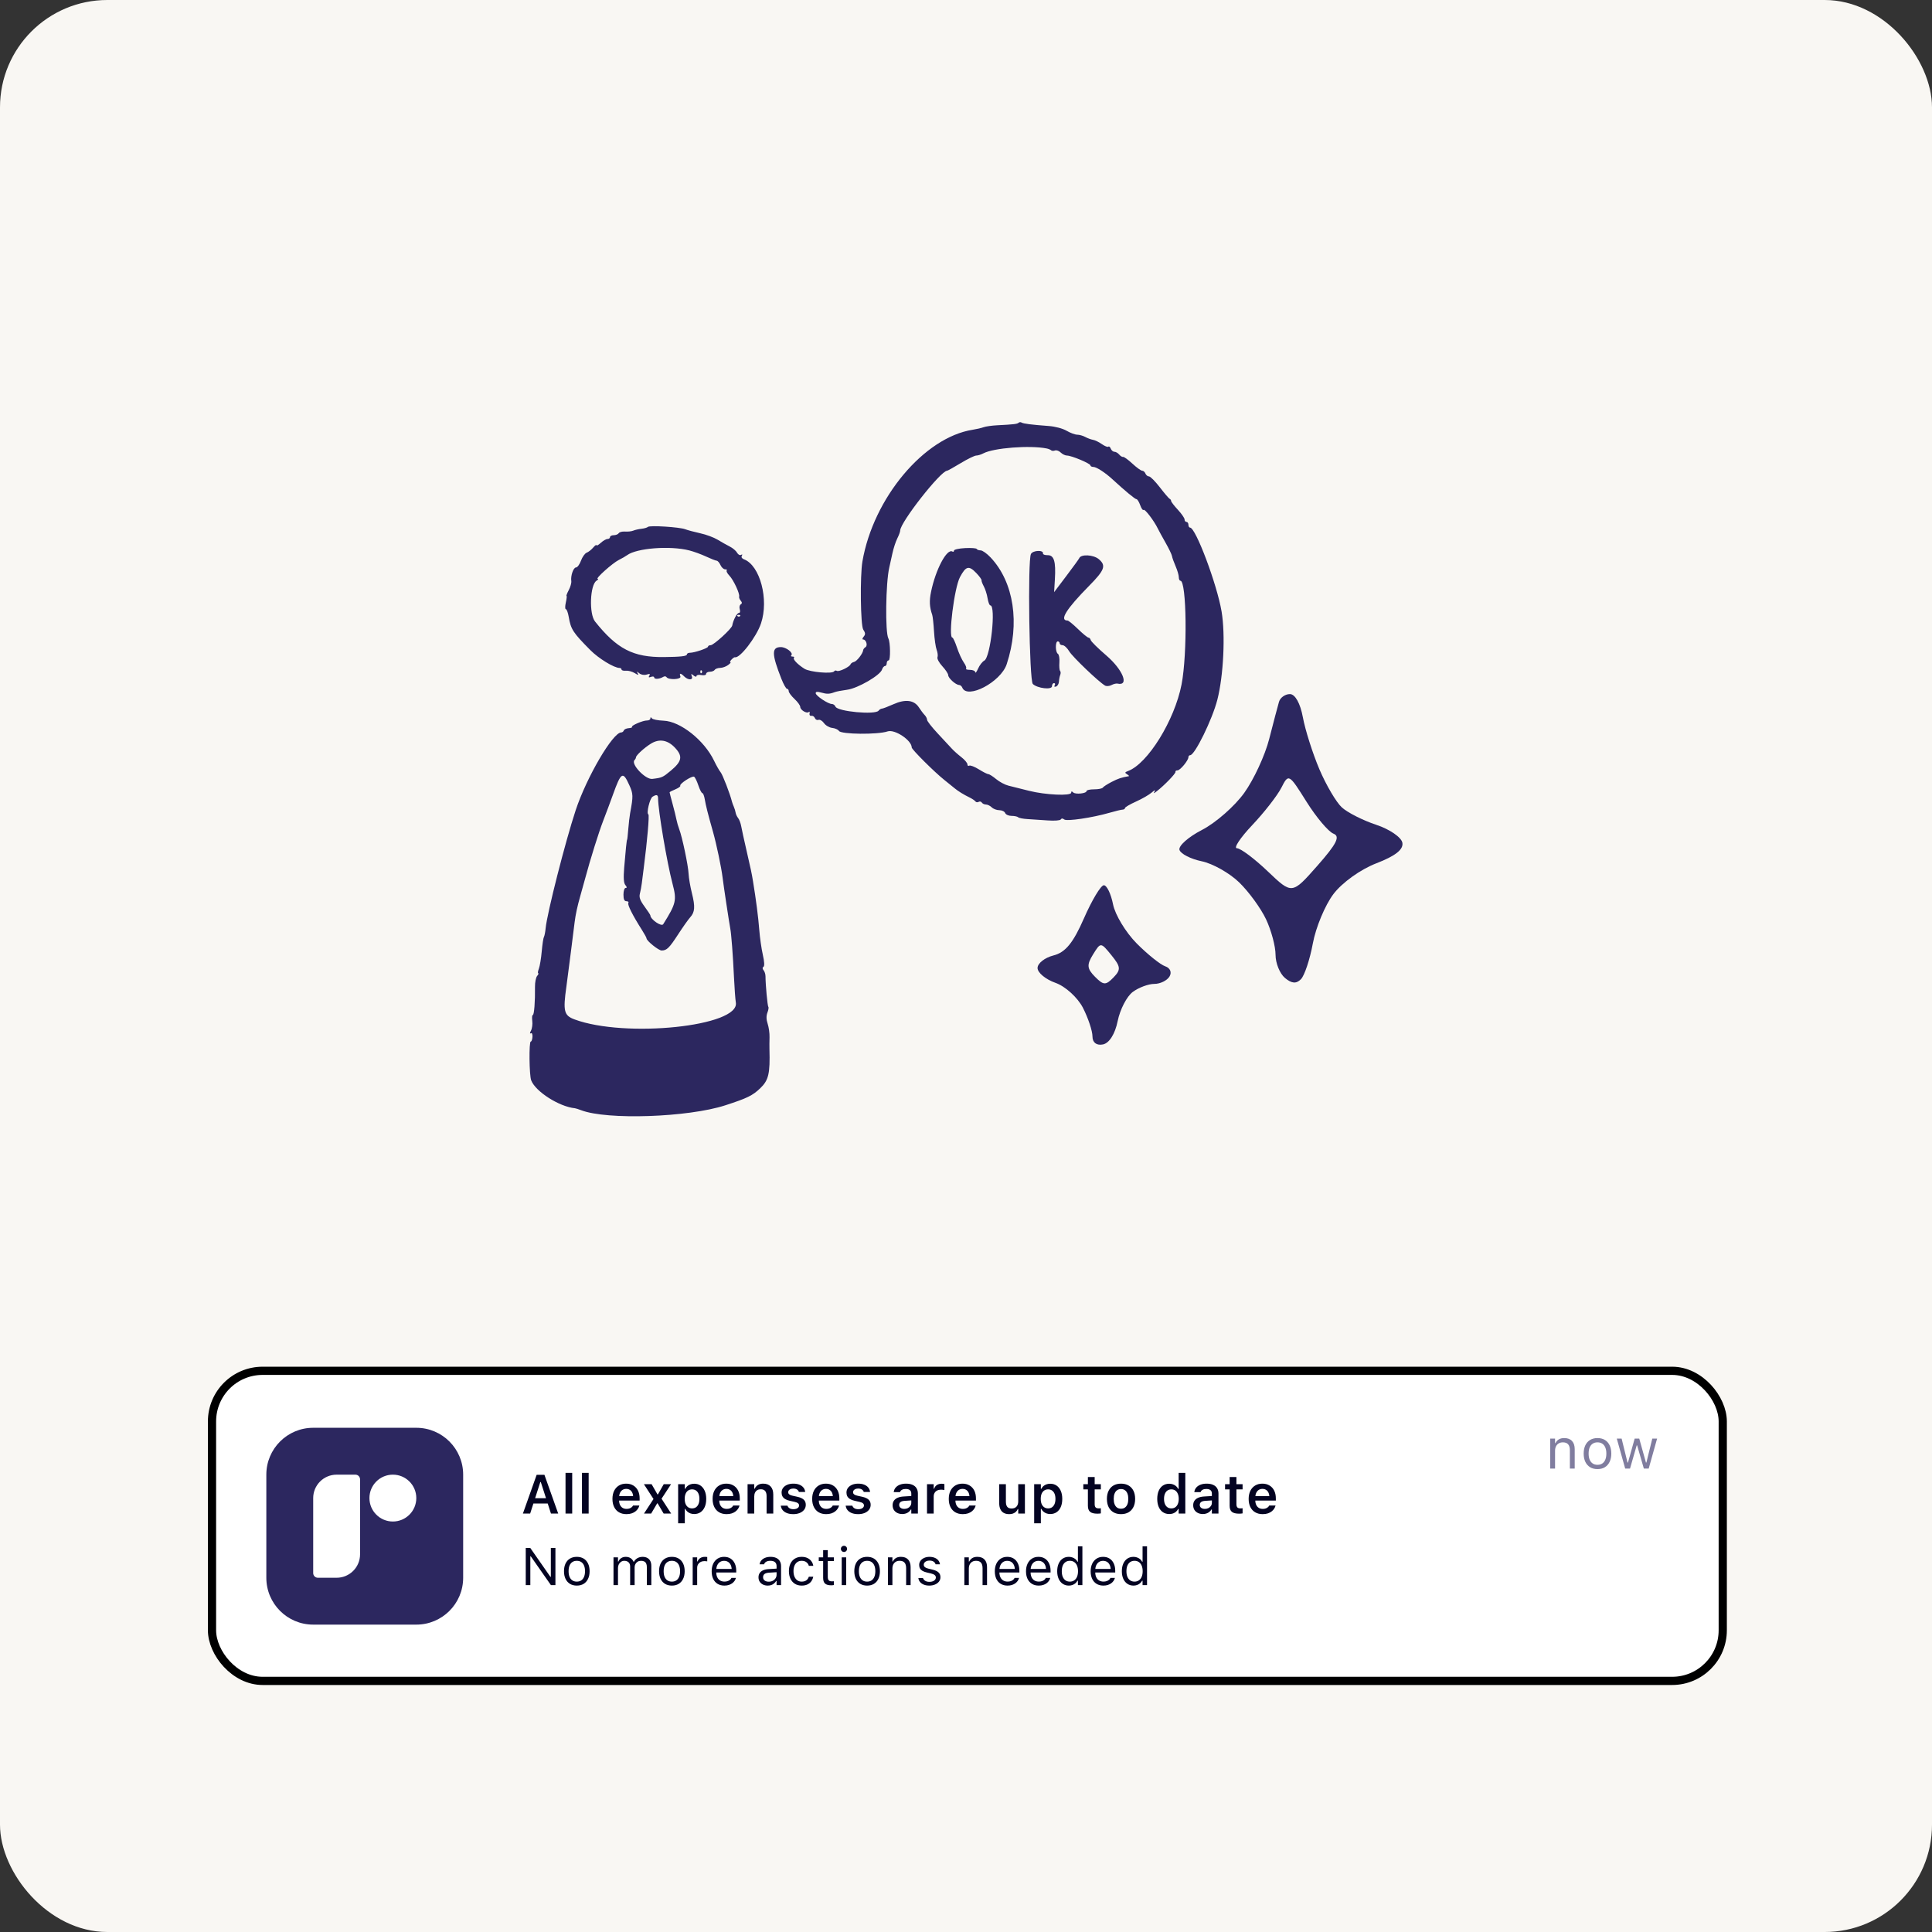 <?xml version="1.0" encoding="UTF-8"?> <svg xmlns="http://www.w3.org/2000/svg" width="270" height="270" viewBox="0 0 270 270" fill="none"><rect x="0" y="0" width="270" height="270" fill="#333333" stroke="none"/><g clip-path="url(#clip0_4444_64412)"><rect width="270.664" height="270.664" fill="#F9F7F3"></rect><path fill-rule="evenodd" clip-rule="evenodd" d="M178.743 98.077C178.569 98.67 177.95 101.015 177.368 103.289C176.786 105.563 175.219 108.946 173.885 110.806C172.551 112.666 169.895 114.995 167.982 115.982C166.069 116.968 164.653 118.228 164.836 118.783C165.019 119.338 166.419 120.05 167.945 120.365C169.473 120.682 171.825 122.007 173.173 123.312C174.52 124.616 176.216 126.947 176.942 128.492C177.666 130.036 178.26 132.26 178.26 133.434C178.26 134.608 178.852 136.064 179.575 136.671C180.51 137.455 181.155 137.507 181.803 136.852C182.306 136.344 183.056 134.091 183.472 131.844C183.887 129.597 185.181 126.495 186.346 124.952C187.555 123.35 190.135 121.5 192.355 120.644C195.023 119.613 196.162 118.71 195.982 117.766C195.838 117.009 194.2 115.886 192.343 115.272C190.485 114.656 188.319 113.562 187.529 112.84C186.74 112.118 185.323 109.713 184.382 107.495C183.442 105.277 182.404 102.009 182.076 100.232C181.72 98.297 180.996 97 180.27 97C179.604 97 178.917 97.485 178.743 98.077ZM186.351 116.504C187.331 116.884 186.811 117.92 184.093 121.002C180.562 125.007 180.562 125.007 177.174 121.775C175.31 119.998 173.371 118.544 172.864 118.544C172.359 118.544 173.32 117.09 175.001 115.312C176.682 113.535 178.517 111.178 179.077 110.076C180.082 108.098 180.129 108.125 182.586 112.041C183.957 114.225 185.651 116.233 186.351 116.504ZM151.484 128.336C149.978 131.778 148.892 133.101 147.231 133.523C146.004 133.834 145 134.625 145 135.28C145 135.936 146.127 136.869 147.504 137.354C148.882 137.839 150.607 139.408 151.342 140.842C152.075 142.276 152.675 144.078 152.675 144.848C152.675 145.703 153.242 146.136 154.134 145.962C155.016 145.79 155.83 144.504 156.193 142.71C156.524 141.077 157.476 139.237 158.309 138.622C159.142 138.005 160.496 137.502 161.316 137.502C162.137 137.502 163.091 137.04 163.436 136.476C163.792 135.894 163.537 135.275 162.847 135.044C162.178 134.822 160.381 133.381 158.853 131.843C157.326 130.305 155.839 127.846 155.549 126.38C155.258 124.914 154.68 123.714 154.263 123.714C153.847 123.714 152.597 125.794 151.484 128.336ZM155.605 136.609C154.531 137.717 154.216 137.704 153.027 136.503C151.903 135.368 151.856 134.839 152.75 133.393C153.825 131.654 153.828 131.654 155.328 133.499C156.634 135.107 156.67 135.512 155.605 136.609Z" fill="#2C275F"></path><path fill-rule="evenodd" clip-rule="evenodd" d="M142.352 59.079C142.172 59.257 141.643 59.319 139.363 59.433C138.624 59.47 137.768 59.592 137.461 59.703C137.153 59.815 136.466 59.975 135.934 60.058C129.149 61.123 122.055 69.594 120.525 78.46C120.176 80.482 120.259 87.403 120.639 87.982C120.953 88.462 120.965 88.658 120.698 88.976C120.505 89.205 120.48 89.372 120.637 89.372C121.046 89.372 121.299 90.23 120.953 90.441C120.788 90.542 120.643 90.73 120.631 90.86C120.587 91.336 119.744 92.423 119.355 92.506C119.134 92.554 118.912 92.706 118.862 92.843C118.727 93.213 117.231 93.924 116.95 93.752C116.817 93.671 116.647 93.701 116.573 93.819C116.328 94.21 113.181 93.939 112.424 93.461C111.456 92.851 110.758 92.116 110.958 91.918C111.047 91.83 110.959 91.758 110.763 91.758C110.566 91.758 110.485 91.678 110.584 91.58C110.918 91.251 109.879 90.433 109.128 90.433C107.815 90.433 107.831 91.391 109.203 94.872C109.504 95.637 109.858 96.263 109.988 96.263C110.119 96.263 110.226 96.413 110.226 96.595C110.226 96.778 110.588 97.265 111.031 97.678C111.474 98.091 111.837 98.593 111.837 98.794C111.837 99.229 112.757 99.772 113.032 99.501C113.138 99.397 113.184 99.49 113.135 99.709C113.086 99.927 113.2 100.075 113.388 100.038C113.577 100 113.799 100.141 113.881 100.352C113.963 100.563 114.188 100.675 114.382 100.602C114.576 100.528 114.924 100.734 115.154 101.059C115.385 101.384 115.9 101.684 116.299 101.725C116.698 101.768 117.122 101.957 117.241 102.147C117.546 102.634 122.658 102.685 124.045 102.214C125.04 101.877 127.413 103.457 127.413 104.456C127.413 104.737 130.535 107.851 131.954 108.985C132.593 109.495 133.257 110.032 133.431 110.178C133.888 110.562 134.7 111.062 135.469 111.433C135.838 111.611 136.217 111.864 136.312 111.995C136.406 112.126 136.609 112.157 136.763 112.063C136.917 111.969 137.119 112.013 137.212 112.161C137.304 112.309 137.563 112.431 137.786 112.431C138.01 112.431 138.374 112.609 138.596 112.828C138.817 113.047 139.296 113.226 139.659 113.226C140.022 113.226 140.389 113.405 140.474 113.623C140.559 113.842 140.958 114.021 141.361 114.021C141.764 114.021 142.181 114.107 142.288 114.213C142.396 114.32 142.99 114.435 143.609 114.469C144.228 114.503 145.487 114.587 146.408 114.656C147.357 114.726 148.152 114.667 148.244 114.52C148.35 114.351 148.517 114.351 148.722 114.519C149.078 114.809 152.644 114.283 155.073 113.581C155.885 113.346 156.701 113.15 156.886 113.146C157.07 113.141 157.221 113.041 157.221 112.924C157.221 112.807 157.916 112.399 158.765 112.018C159.615 111.637 160.601 111.067 160.957 110.752C161.313 110.436 161.502 110.357 161.375 110.575C161.172 110.929 161.204 110.929 161.662 110.575C162.712 109.767 164.336 108.086 164.271 107.877C164.233 107.757 164.362 107.66 164.556 107.66C164.934 107.66 166.083 106.272 166.083 105.815C166.083 105.664 166.194 105.54 166.329 105.54C166.975 105.54 169.426 100.535 170.129 97.779C170.991 94.405 171.264 88.694 170.718 85.457C170.076 81.656 167.1 73.735 166.313 73.735C166.187 73.735 166.083 73.556 166.083 73.338C166.083 73.119 165.962 72.94 165.815 72.94C165.667 72.94 165.546 72.784 165.546 72.594C165.546 72.404 165.123 71.793 164.606 71.236C164.089 70.679 163.666 70.129 163.666 70.014C163.666 69.898 163.576 69.764 163.465 69.715C163.354 69.667 162.735 68.942 162.089 68.103C161.444 67.265 160.762 66.579 160.574 66.579C160.386 66.579 160.163 66.4 160.078 66.182C159.993 65.963 159.788 65.784 159.623 65.784C159.457 65.784 158.839 65.337 158.249 64.79C157.66 64.244 157.078 63.822 156.956 63.854C156.835 63.886 156.588 63.737 156.408 63.523C156.228 63.309 155.928 63.134 155.74 63.134C155.552 63.134 155.323 62.938 155.229 62.698C155.136 62.459 154.986 62.336 154.895 62.425C154.805 62.515 154.398 62.354 153.991 62.069C153.585 61.783 153.028 61.512 152.753 61.467C152.478 61.422 151.989 61.242 151.667 61.067C151.344 60.892 150.837 60.748 150.541 60.748C150.244 60.748 149.576 60.501 149.057 60.199C148.508 59.879 147.463 59.601 146.558 59.534C144.15 59.355 143.027 59.213 142.765 59.053C142.634 58.973 142.448 58.985 142.352 59.079ZM146.27 62.673C146.524 62.724 146.808 62.84 146.901 62.931C146.993 63.022 147.235 63.034 147.439 62.957C147.642 62.88 148.001 63.008 148.237 63.241C148.473 63.473 148.867 63.664 149.112 63.664C149.737 63.664 152.387 64.776 152.387 65.038C152.387 65.157 152.573 65.254 152.801 65.254C153.228 65.254 154.456 66.049 155.462 66.977C157.201 68.58 158.625 69.76 158.823 69.76C158.947 69.76 159.182 70.137 159.345 70.598C159.507 71.059 159.721 71.356 159.82 71.259C159.993 71.088 161.281 72.779 161.808 73.868C161.949 74.159 162.438 75.054 162.894 75.856C163.351 76.657 163.752 77.492 163.786 77.711C163.819 77.929 164.048 78.57 164.294 79.135C164.539 79.699 164.74 80.385 164.74 80.659C164.74 80.932 164.84 81.156 164.962 81.156C165.838 81.156 165.954 91.375 165.126 95.647C164.152 100.669 160.397 106.738 157.632 107.758C157.188 107.922 157.166 107.993 157.497 108.2C157.715 108.336 157.832 108.458 157.758 108.471C156.694 108.659 156.285 108.796 155.356 109.273C154.756 109.582 154.198 109.942 154.116 110.073C154.034 110.203 153.491 110.31 152.909 110.31C152.326 110.31 151.85 110.416 151.85 110.545C151.85 110.893 150.296 111.056 149.977 110.74C149.789 110.556 149.702 110.568 149.702 110.779C149.702 111.26 146.125 111.099 143.794 110.514C142.686 110.236 141.39 109.911 140.914 109.791C140.438 109.672 139.674 109.263 139.215 108.882C138.757 108.501 138.268 108.19 138.128 108.19C137.989 108.19 137.39 107.888 136.796 107.518C136.203 107.148 135.601 106.917 135.459 107.003C135.317 107.09 135.199 107.005 135.198 106.814C135.197 106.623 134.81 106.169 134.34 105.805C133.869 105.44 133.27 104.904 133.008 104.612C132.745 104.32 131.863 103.369 131.046 102.499C130.229 101.628 129.561 100.772 129.561 100.596C129.561 100.42 129.408 100.119 129.222 99.926C129.035 99.734 128.674 99.254 128.418 98.86C127.747 97.824 126.524 97.672 124.858 98.418C124.121 98.748 123.398 99.024 123.25 99.032C123.102 99.04 122.895 99.165 122.79 99.311C122.339 99.936 117.024 99.44 116.755 98.748C116.677 98.548 116.453 98.384 116.258 98.384C115.729 98.384 114.01 97.239 113.996 96.878C113.988 96.657 114.218 96.631 114.779 96.79C115.577 97.016 115.926 97.003 116.671 96.721C116.892 96.637 117.666 96.489 118.389 96.394C119.871 96.197 123.001 94.386 123.263 93.574C123.349 93.304 123.533 93.083 123.671 93.083C123.809 93.083 123.921 92.904 123.921 92.685C123.921 92.467 124.044 92.288 124.194 92.288C124.465 92.288 124.431 89.741 124.153 89.23C123.688 88.373 123.777 81.453 124.28 79.301C124.366 78.937 124.561 78.055 124.714 77.343C124.868 76.63 125.175 75.688 125.397 75.248C125.619 74.809 125.801 74.316 125.801 74.153C125.801 73.008 131.469 65.784 132.367 65.784C132.443 65.784 133.295 65.307 134.26 64.724C135.226 64.141 136.203 63.664 136.431 63.664C136.66 63.664 137.109 63.526 137.429 63.356C138.874 62.593 143.915 62.203 146.27 62.673ZM90.542 73.637C90.439 73.739 90.035 73.856 89.645 73.897C89.254 73.939 88.741 74.055 88.503 74.157C88.265 74.258 87.75 74.316 87.359 74.286C86.967 74.256 86.567 74.358 86.47 74.513C86.373 74.668 86.059 74.795 85.772 74.795C85.485 74.795 85.251 74.915 85.251 75.06C85.251 75.206 85.092 75.325 84.899 75.325C84.705 75.325 84.282 75.569 83.959 75.866C83.635 76.163 83.367 76.312 83.362 76.197C83.357 76.082 83.146 76.232 82.892 76.531C82.639 76.829 82.23 77.15 81.985 77.242C81.739 77.335 81.383 77.836 81.192 78.356C81.002 78.876 80.691 79.301 80.502 79.301C80.133 79.301 79.727 80.471 79.84 81.208C79.878 81.456 79.718 82.022 79.484 82.467C79.251 82.912 79.111 83.276 79.173 83.276C79.235 83.276 79.191 83.694 79.074 84.204C78.958 84.714 78.96 85.132 79.079 85.132C79.198 85.132 79.379 85.619 79.481 86.214C79.779 87.956 80.067 88.4 82.493 90.847C83.667 92.033 85.822 93.348 86.591 93.348C86.74 93.348 86.862 93.447 86.862 93.569C86.862 93.69 87.134 93.764 87.466 93.733C87.798 93.701 88.357 93.853 88.708 94.069C89.199 94.373 89.295 94.381 89.126 94.104C88.943 93.804 88.98 93.803 89.349 94.099C89.612 94.309 90.026 94.378 90.374 94.269C90.808 94.133 90.903 94.173 90.745 94.425C90.595 94.665 90.663 94.714 90.98 94.594C91.226 94.501 91.427 94.54 91.427 94.68C91.427 94.958 92.178 94.907 92.684 94.595C92.859 94.487 93.065 94.501 93.143 94.625C93.412 95.055 95.256 94.968 95.087 94.533C94.892 94.032 95.116 94.035 95.628 94.541C96.183 95.088 96.904 95.063 96.686 94.503C96.545 94.139 96.584 94.123 96.926 94.403C97.151 94.587 97.335 94.621 97.335 94.477C97.335 94.334 97.637 94.273 98.007 94.343C98.398 94.417 98.678 94.347 98.678 94.174C98.678 94.011 98.912 93.878 99.199 93.878C99.486 93.878 99.795 93.759 99.886 93.613C99.978 93.467 100.317 93.344 100.641 93.34C100.964 93.335 101.464 93.156 101.75 92.942C102.037 92.728 102.184 92.553 102.076 92.553C101.968 92.553 102.035 92.385 102.226 92.181C102.416 91.976 102.635 91.827 102.711 91.849C103.383 92.046 105.703 89.038 106.347 87.136C107.484 83.778 106.216 79.003 103.965 78.162C103.683 78.056 103.559 77.85 103.671 77.672C103.787 77.485 103.746 77.435 103.567 77.545C103.404 77.644 103.153 77.509 103.009 77.244C102.865 76.979 102.406 76.59 101.988 76.38C101.571 76.17 100.806 75.74 100.289 75.424C99.772 75.109 98.685 74.705 97.872 74.528C97.06 74.351 96.112 74.097 95.766 73.965C94.956 73.655 90.789 73.393 90.542 73.637ZM96.334 76.923C96.959 77.082 98.013 77.467 98.678 77.778C99.343 78.089 100.007 78.35 100.155 78.358C100.303 78.367 100.543 78.642 100.689 78.97C100.834 79.297 101.127 79.566 101.338 79.566C101.549 79.566 101.648 79.638 101.559 79.727C101.469 79.815 101.641 80.143 101.941 80.456C102.518 81.057 103.415 82.989 103.296 83.371C103.256 83.496 103.355 83.753 103.515 83.943C103.725 84.192 103.724 84.34 103.514 84.468C103.353 84.566 103.295 84.875 103.385 85.154C103.478 85.443 103.422 85.662 103.255 85.662C102.99 85.662 102.463 86.665 102.333 87.415C102.255 87.868 99.734 90.168 99.316 90.168C99.113 90.168 98.947 90.258 98.947 90.368C98.947 90.588 97.051 91.228 96.4 91.228C96.176 91.228 95.993 91.335 95.993 91.466C95.993 91.703 95.1 91.802 92.77 91.825C88.484 91.868 86.22 90.697 83.156 86.855C82.3 85.781 82.453 81.722 83.371 81.15C83.592 81.012 83.664 80.898 83.53 80.895C83.147 80.889 85.613 78.683 86.484 78.252C86.914 78.039 87.432 77.741 87.636 77.589C88.972 76.595 93.644 76.237 96.334 76.923ZM134.865 76.598C134.016 76.641 133.321 76.797 133.321 76.945C133.321 77.092 133.224 77.153 133.106 77.081C132.335 76.611 130.763 79.564 130.118 82.697C129.854 83.976 129.896 84.808 130.279 85.927C130.354 86.146 130.467 87.187 130.53 88.241C130.593 89.295 130.76 90.457 130.901 90.823C131.042 91.189 131.093 91.653 131.015 91.855C130.936 92.056 131.242 92.62 131.693 93.109C132.145 93.597 132.515 94.159 132.515 94.359C132.515 94.767 133.562 95.711 134.03 95.725C134.199 95.729 134.397 95.888 134.471 96.078C135.141 97.801 139.867 95.323 140.689 92.818C142.563 87.104 141.7 81.378 138.442 77.909C137.929 77.363 137.301 76.916 137.048 76.916C136.795 76.916 136.548 76.826 136.498 76.717C136.449 76.608 135.714 76.554 134.865 76.598ZM144.078 77.417C143.604 78.291 143.846 95.103 144.339 95.587C144.965 96.2 147.016 96.44 147.016 95.9C147.016 95.662 147.145 95.468 147.301 95.468C147.457 95.468 147.501 95.603 147.398 95.768C147.284 95.949 147.357 96.019 147.583 95.945C147.788 95.877 147.969 95.574 147.986 95.271C148.002 94.968 148.084 94.542 148.168 94.325C148.253 94.108 148.245 93.853 148.15 93.76C148.056 93.667 148.012 93.131 148.053 92.569C148.094 92.007 147.998 91.468 147.841 91.372C147.478 91.15 147.461 89.637 147.822 89.637C147.97 89.637 148.091 89.757 148.091 89.903C148.091 90.048 148.276 90.168 148.503 90.168C148.729 90.168 149.146 90.555 149.43 91.029C149.898 91.812 153.553 95.306 154.432 95.811C154.633 95.926 155.035 95.895 155.327 95.741C155.618 95.587 155.994 95.493 156.161 95.531C157.857 95.92 156.939 93.603 154.602 91.598C153.458 90.617 152.483 89.654 152.435 89.46C152.387 89.266 152.243 89.107 152.115 89.107C151.987 89.107 151.33 88.571 150.656 87.915C149.982 87.259 149.323 86.722 149.192 86.722C148.01 86.722 149.007 85.115 152.186 81.892C154.385 79.663 154.614 79.04 153.56 78.145C152.809 77.508 151.06 77.421 150.824 78.009C150.776 78.128 149.967 79.245 149.025 80.49L147.314 82.756L147.423 80.942C147.572 78.463 147.304 77.576 146.408 77.587C146.026 77.592 145.734 77.488 145.76 77.355C145.863 76.835 144.363 76.891 144.078 77.417ZM136.453 80.097C136.872 80.535 137.195 80.982 137.172 81.091C137.148 81.2 137.292 81.587 137.491 81.951C137.691 82.316 137.927 83.061 138.016 83.608C138.106 84.155 138.277 84.602 138.396 84.602C139.222 84.602 138.436 91.855 137.56 92.318C137.292 92.46 136.903 92.958 136.695 93.426C136.488 93.893 136.308 94.127 136.297 93.944C136.284 93.762 135.952 93.613 135.558 93.613C135.165 93.613 134.919 93.537 135.013 93.444C135.107 93.351 134.964 92.964 134.693 92.583C134.423 92.202 133.994 91.264 133.739 90.499C133.485 89.733 133.196 89.107 133.098 89.107C132.493 89.108 133.369 82.122 134.159 80.648C134.991 79.094 135.4 78.996 136.453 80.097ZM103.422 86.104C103.324 86.201 103.163 86.201 103.064 86.104C102.966 86.006 103.046 85.927 103.243 85.927C103.44 85.927 103.521 86.006 103.422 86.104ZM98.052 94.055C97.953 94.152 97.872 94.072 97.872 93.878C97.872 93.684 97.953 93.604 98.052 93.701C98.15 93.799 98.15 93.957 98.052 94.055ZM90.894 100.403C90.892 100.566 90.679 100.695 90.42 100.688C89.857 100.674 88.142 101.414 88.323 101.592C88.393 101.662 88.185 101.738 87.862 101.762C87.538 101.786 87.231 101.93 87.179 102.082C87.128 102.235 86.964 102.359 86.816 102.359C85.641 102.359 81.979 108.613 80.453 113.226C79.01 117.589 76.45 127.646 76.254 129.721C76.204 130.261 76.095 130.808 76.014 130.939C75.932 131.069 75.795 131.978 75.708 132.958C75.622 133.939 75.441 135.028 75.305 135.38C75.17 135.731 75.131 136.019 75.22 136.019C75.308 136.019 75.239 136.187 75.065 136.393C74.892 136.6 74.757 137.285 74.766 137.917C74.795 139.954 74.648 141.849 74.461 141.849C74.361 141.849 74.327 142.222 74.386 142.678C74.444 143.133 74.363 143.744 74.205 144.035C74.032 144.353 74.024 144.499 74.185 144.401C74.338 144.308 74.435 144.521 74.413 144.899C74.392 145.263 74.285 145.56 74.176 145.56C73.909 145.56 73.96 150.265 74.235 150.98C74.842 152.555 78.144 154.662 80.348 154.88C80.46 154.891 80.853 155.016 81.222 155.157C84.846 156.543 96.167 156.156 101.366 154.468C104.434 153.472 105.175 153.11 106.249 152.081C107.414 150.964 107.63 150.048 107.532 146.62C107.522 146.256 107.527 145.505 107.543 144.951C107.56 144.398 107.442 143.55 107.28 143.068C107.085 142.484 107.073 141.966 107.246 141.518C107.389 141.147 107.448 140.787 107.378 140.717C107.259 140.6 106.981 137.613 106.979 136.429C106.978 136.144 106.857 135.767 106.709 135.591C106.539 135.389 106.535 135.213 106.697 135.114C106.858 135.016 106.824 134.385 106.607 133.434C106.415 132.596 106.19 131.016 106.107 129.923C105.973 128.179 105.66 125.747 105.235 123.165C105.045 122.008 104.955 121.578 104.312 118.791C103.992 117.407 103.666 115.916 103.588 115.479C103.509 115.041 103.314 114.522 103.154 114.325C102.995 114.128 102.838 113.791 102.806 113.576C102.774 113.361 102.66 112.985 102.552 112.741C102.445 112.497 102.328 112.179 102.293 112.033C102.038 110.98 100.987 108.25 100.71 107.925C100.524 107.706 100.111 106.982 99.793 106.315C98.427 103.46 95.084 100.806 92.741 100.718C91.945 100.688 91.204 100.538 91.096 100.385C90.961 100.195 90.897 100.201 90.894 100.403ZM94.36 104.527C95.444 105.703 95.303 106.409 93.725 107.721C92.613 108.646 92.508 108.692 91.159 108.854C90.2 108.968 88.122 106.769 88.675 106.224C88.786 106.115 88.876 105.946 88.876 105.849C88.876 105.566 90.03 104.506 90.968 103.927C92.147 103.198 93.328 103.407 94.36 104.527ZM87.947 109.725C88.498 110.946 88.507 111.24 88.064 113.623C87.983 114.061 87.865 115.074 87.802 115.876C87.739 116.678 87.668 117.334 87.644 117.334C87.584 117.334 87.428 118.821 87.232 121.244C87.114 122.702 87.163 123.414 87.4 123.695C87.631 123.97 87.641 124.092 87.432 124.092C87.266 124.092 87.13 124.51 87.13 125.02C87.13 125.683 87.25 125.947 87.549 125.947C87.779 125.947 87.898 126.059 87.813 126.195C87.664 126.434 88.419 127.931 89.724 129.984C90.07 130.528 90.353 131.047 90.353 131.137C90.353 131.48 92.041 132.838 92.463 132.834C93.186 132.828 93.523 132.497 94.777 130.568C95.434 129.557 96.188 128.492 96.452 128.2C97.118 127.465 97.171 126.716 96.692 124.808C96.464 123.904 96.257 122.688 96.231 122.104C96.179 120.954 95.336 116.947 94.921 115.876C94.78 115.512 94.608 114.915 94.539 114.551C94.471 114.186 94.226 113.197 93.995 112.351C93.764 111.506 93.576 110.775 93.576 110.727C93.576 110.679 93.937 110.492 94.378 110.312C94.819 110.131 95.13 109.904 95.07 109.807C94.911 109.554 96.722 108.378 97.005 108.55C97.134 108.629 97.402 109.176 97.599 109.767C97.797 110.357 98.047 110.84 98.155 110.84C98.262 110.84 98.414 111.228 98.492 111.702C98.633 112.559 98.934 113.748 99.65 116.274C100.126 117.955 100.818 121.255 100.982 122.634C101.114 123.738 101.891 128.885 102.058 129.764C102.207 130.547 102.431 133.493 102.573 136.535C102.644 138.058 102.762 139.668 102.835 140.113C103.383 143.435 87.387 145.101 80.283 142.461C78.816 141.916 78.668 141.312 79.155 137.874C79.248 137.218 79.526 135.071 79.774 133.103C80.021 131.136 80.261 129.227 80.307 128.863C80.448 127.749 80.681 126.677 81.114 125.152C81.342 124.351 81.64 123.277 81.777 122.767C82.503 120.061 83.673 116.322 84.306 114.683C84.701 113.663 85.309 112.033 85.658 111.061C86.803 107.874 87.047 107.731 87.947 109.725ZM91.966 111.569C91.975 113.261 93.212 120.566 93.988 123.508C94.597 125.817 94.494 126.264 92.684 129.16C92.441 129.549 90.89 128.481 90.89 127.924C90.89 127.855 90.521 127.295 90.07 126.681C89.456 125.844 89.294 125.396 89.424 124.894C89.52 124.526 89.642 123.867 89.695 123.43C89.749 122.992 89.869 122.038 89.963 121.309C90.463 117.433 90.77 113.879 90.61 113.812C90.307 113.686 90.805 111.587 91.196 111.342C91.751 110.995 91.964 111.058 91.966 111.569Z" fill="#2C275F"></path><rect x="29.628" y="191.573" width="211.129" height="43.334" rx="7.072" fill="white" stroke="black" stroke-width="1.147"></rect><rect x="40.582" y="204.273" width="19.867" height="18.491" fill="white"></rect><path fill-rule="evenodd" clip-rule="evenodd" d="M37.22 206.085C37.22 202.467 40.153 199.535 43.77 199.535H58.179C61.796 199.535 64.728 202.467 64.728 206.085V220.494C64.728 224.111 61.796 227.043 58.179 227.043H43.77C40.153 227.043 37.22 224.111 37.22 220.494V206.085ZM58.179 209.359C58.179 211.168 56.712 212.634 54.904 212.634C53.095 212.634 51.629 211.168 51.629 209.359C51.629 207.551 53.095 206.085 54.904 206.085C56.712 206.085 58.179 207.551 58.179 209.359ZM47.044 206.085C45.236 206.085 43.77 207.551 43.77 209.359V219.839C43.77 220.2 44.063 220.494 44.425 220.494H47.044C48.853 220.494 50.319 219.027 50.319 217.219V206.74C50.319 206.378 50.026 206.085 49.664 206.085H47.044Z" fill="#2C275F"></path><path d="M216.646 205.234V201.047H217.322V201.676H217.384C217.49 201.453 217.643 201.281 217.842 201.159C218.042 201.035 218.296 200.973 218.604 200.973C219.075 200.973 219.436 201.108 219.688 201.377C219.941 201.644 220.068 202.026 220.068 202.523V205.234H219.392V202.686C219.392 202.308 219.312 202.028 219.152 201.847C218.994 201.663 218.748 201.571 218.413 201.571C218.191 201.571 217.998 201.619 217.835 201.715C217.671 201.811 217.545 201.947 217.454 202.123C217.366 202.299 217.322 202.51 217.322 202.756V205.234H216.646ZM223.252 205.308C222.855 205.308 222.512 205.221 222.222 205.048C221.935 204.872 221.712 204.622 221.554 204.298C221.399 203.974 221.321 203.59 221.321 203.144V203.137C221.321 202.689 221.399 202.303 221.554 201.979C221.712 201.655 221.935 201.407 222.222 201.233C222.512 201.06 222.855 200.973 223.252 200.973C223.65 200.973 223.994 201.06 224.281 201.233C224.569 201.407 224.79 201.655 224.945 201.979C225.103 202.303 225.182 202.689 225.182 203.137V203.144C225.182 203.59 225.103 203.974 224.945 204.298C224.79 204.622 224.569 204.872 224.281 205.048C223.994 205.221 223.65 205.308 223.252 205.308ZM223.252 204.71C223.516 204.71 223.74 204.648 223.924 204.523C224.108 204.399 224.247 204.22 224.343 203.987C224.442 203.754 224.491 203.473 224.491 203.144V203.137C224.491 202.805 224.442 202.523 224.343 202.29C224.247 202.057 224.108 201.879 223.924 201.758C223.74 201.633 223.516 201.571 223.252 201.571C222.987 201.571 222.763 201.633 222.58 201.758C222.396 201.879 222.255 202.057 222.156 202.29C222.06 202.523 222.012 202.805 222.012 203.137V203.144C222.012 203.473 222.06 203.754 222.156 203.987C222.255 204.22 222.396 204.399 222.58 204.523C222.763 204.648 222.987 204.71 223.252 204.71ZM227.122 205.234L225.949 201.047H226.625L227.449 204.395H227.511L228.447 201.047H229.088L230.024 204.395H230.086L230.91 201.047H231.582L230.409 205.234H229.729L228.793 201.995H228.731L227.798 205.234H227.122Z" fill="#807D9F"></path><path d="M73.078 211.52L74.998 206.109H75.801V207.114H75.512L74.091 211.52H73.078ZM74.046 210.121L74.297 209.375H76.779L77.031 210.121H74.046ZM76.997 211.52L75.576 207.114V206.109H76.085L78.009 211.52H76.997ZM79.033 211.52V205.835H79.966V211.52H79.033ZM81.331 211.52V205.835H82.265V211.52H81.331ZM87.548 211.602C87.14 211.602 86.79 211.516 86.498 211.343C86.208 211.171 85.984 210.926 85.827 210.608C85.669 210.291 85.591 209.915 85.591 209.48V209.476C85.591 209.046 85.668 208.671 85.823 208.351C85.981 208.031 86.203 207.784 86.49 207.609C86.778 207.431 87.115 207.342 87.503 207.342C87.893 207.342 88.228 207.429 88.508 207.601C88.79 207.771 89.008 208.01 89.16 208.317C89.313 208.625 89.389 208.985 89.389 209.397V209.705H86.059V209.078H88.932L88.489 209.663V209.292C88.489 209.02 88.448 208.793 88.365 208.613C88.283 208.433 88.168 208.299 88.02 208.209C87.875 208.119 87.707 208.074 87.514 208.074C87.322 208.074 87.15 208.121 87 208.216C86.853 208.309 86.736 208.446 86.648 208.628C86.563 208.808 86.52 209.03 86.52 209.292V209.667C86.52 209.92 86.563 210.136 86.648 210.316C86.733 210.493 86.853 210.631 87.008 210.728C87.165 210.823 87.352 210.871 87.567 210.871C87.734 210.871 87.878 210.847 87.998 210.8C88.12 210.75 88.219 210.691 88.294 210.623C88.369 210.553 88.422 210.487 88.452 210.425L88.463 210.398H89.348L89.34 210.432C89.308 210.565 89.248 210.7 89.16 210.837C89.075 210.972 88.959 211.098 88.812 211.216C88.667 211.331 88.489 211.425 88.279 211.497C88.069 211.567 87.825 211.602 87.548 211.602ZM90 211.52L91.328 209.487L89.989 207.421H91.065L91.882 208.842H91.946L92.756 207.421H93.78L92.452 209.446L93.795 211.52H92.745L91.905 210.095H91.841L91.001 211.52H90ZM94.77 212.881V207.421H95.703V208.062H95.767C95.842 207.915 95.939 207.789 96.059 207.684C96.182 207.579 96.323 207.497 96.483 207.44C96.643 207.382 96.82 207.354 97.012 207.354C97.354 207.354 97.651 207.44 97.901 207.612C98.153 207.785 98.348 208.03 98.486 208.347C98.626 208.662 98.696 209.036 98.696 209.468V209.476C98.696 209.911 98.627 210.286 98.489 210.601C98.352 210.916 98.157 211.16 97.904 211.332C97.654 211.502 97.357 211.587 97.012 211.587C96.825 211.587 96.65 211.558 96.487 211.501C96.325 211.441 96.182 211.357 96.059 211.25C95.937 211.142 95.84 211.015 95.767 210.867H95.703V212.881H94.77ZM96.719 210.8C96.932 210.8 97.114 210.747 97.267 210.642C97.419 210.535 97.537 210.382 97.619 210.185C97.702 209.985 97.743 209.748 97.743 209.476V209.468C97.743 209.191 97.702 208.953 97.619 208.756C97.537 208.558 97.419 208.407 97.267 208.302C97.114 208.195 96.932 208.141 96.719 208.141C96.507 208.141 96.323 208.195 96.168 208.302C96.016 208.407 95.897 208.558 95.812 208.756C95.73 208.953 95.688 209.19 95.688 209.465V209.472C95.688 209.747 95.73 209.985 95.812 210.185C95.897 210.382 96.017 210.535 96.172 210.642C96.327 210.747 96.51 210.8 96.719 210.8ZM101.545 211.602C101.138 211.602 100.788 211.516 100.495 211.343C100.205 211.171 99.982 210.926 99.824 210.608C99.667 210.291 99.588 209.915 99.588 209.48V209.476C99.588 209.046 99.665 208.671 99.82 208.351C99.978 208.031 100.2 207.784 100.488 207.609C100.775 207.431 101.113 207.342 101.5 207.342C101.89 207.342 102.225 207.429 102.505 207.601C102.788 207.771 103.005 208.01 103.158 208.317C103.31 208.625 103.386 208.985 103.386 209.397V209.705H100.057V209.078H102.929L102.486 209.663V209.292C102.486 209.02 102.445 208.793 102.363 208.613C102.28 208.433 102.165 208.299 102.018 208.209C101.873 208.119 101.704 208.074 101.511 208.074C101.319 208.074 101.148 208.121 100.998 208.216C100.85 208.309 100.733 208.446 100.645 208.628C100.56 208.808 100.518 209.03 100.518 209.292V209.667C100.518 209.92 100.56 210.136 100.645 210.316C100.73 210.493 100.85 210.631 101.005 210.728C101.163 210.823 101.349 210.871 101.564 210.871C101.731 210.871 101.875 210.847 101.995 210.8C102.118 210.75 102.216 210.691 102.291 210.623C102.366 210.553 102.419 210.487 102.449 210.425L102.46 210.398H103.345L103.338 210.432C103.305 210.565 103.245 210.7 103.158 210.837C103.073 210.972 102.956 211.098 102.809 211.216C102.664 211.331 102.486 211.425 102.276 211.497C102.066 211.567 101.823 211.602 101.545 211.602ZM104.474 211.52V207.421H105.407V208.051H105.471C105.569 207.829 105.716 207.655 105.914 207.53C106.111 207.405 106.357 207.342 106.652 207.342C107.11 207.342 107.46 207.475 107.702 207.74C107.945 208.005 108.066 208.381 108.066 208.868V211.52H107.132V209.086C107.132 208.766 107.065 208.526 106.93 208.366C106.797 208.206 106.59 208.126 106.307 208.126C106.122 208.126 105.962 208.167 105.827 208.25C105.692 208.332 105.589 208.448 105.516 208.598C105.444 208.748 105.407 208.926 105.407 209.131V211.52H104.474ZM110.871 211.602C110.523 211.602 110.223 211.553 109.971 211.456C109.721 211.356 109.523 211.218 109.378 211.043C109.233 210.866 109.147 210.661 109.119 210.428V210.421H110.046L110.049 210.428C110.099 210.571 110.193 210.687 110.331 210.777C110.468 210.867 110.653 210.912 110.886 210.912C111.041 210.912 111.177 210.891 111.294 210.848C111.412 210.803 111.504 210.742 111.572 210.665C111.639 210.587 111.673 210.497 111.673 210.395V210.387C111.673 210.267 111.624 210.167 111.527 210.087C111.429 210.005 111.268 209.938 111.043 209.888L110.379 209.738C110.119 209.681 109.904 209.601 109.734 209.498C109.564 209.396 109.437 209.27 109.352 209.12C109.269 208.97 109.228 208.795 109.228 208.595V208.591C109.228 208.343 109.297 208.126 109.434 207.939C109.574 207.751 109.768 207.605 110.016 207.5C110.263 207.395 110.548 207.342 110.871 207.342C111.203 207.342 111.489 207.392 111.729 207.492C111.969 207.592 112.157 207.73 112.292 207.905C112.427 208.08 112.504 208.279 112.524 208.501V208.508H111.647L111.643 208.497C111.608 208.367 111.524 208.257 111.392 208.167C111.262 208.075 111.087 208.029 110.867 208.029C110.729 208.029 110.606 208.05 110.496 208.092C110.388 208.135 110.303 208.195 110.241 208.272C110.181 208.347 110.151 208.436 110.151 208.538V208.542C110.151 208.622 110.171 208.692 110.211 208.752C110.253 208.812 110.319 208.865 110.409 208.91C110.499 208.955 110.618 208.995 110.766 209.03L111.429 209.176C111.832 209.266 112.129 209.4 112.322 209.577C112.514 209.755 112.61 209.993 112.61 210.293V210.301C112.61 210.561 112.535 210.788 112.385 210.983C112.235 211.178 112.029 211.331 111.767 211.441C111.504 211.548 111.206 211.602 110.871 211.602ZM115.46 211.602C115.053 211.602 114.703 211.516 114.41 211.343C114.12 211.171 113.896 210.926 113.739 210.608C113.581 210.291 113.503 209.915 113.503 209.48V209.476C113.503 209.046 113.58 208.671 113.735 208.351C113.893 208.031 114.115 207.784 114.403 207.609C114.69 207.431 115.028 207.342 115.415 207.342C115.805 207.342 116.14 207.429 116.42 207.601C116.703 207.771 116.92 208.01 117.072 208.317C117.225 208.625 117.301 208.985 117.301 209.397V209.705H113.971V209.078H116.844L116.401 209.663V209.292C116.401 209.02 116.36 208.793 116.278 208.613C116.195 208.433 116.08 208.299 115.933 208.209C115.788 208.119 115.619 208.074 115.426 208.074C115.234 208.074 115.063 208.121 114.913 208.216C114.765 208.309 114.648 208.446 114.56 208.628C114.475 208.808 114.433 209.03 114.433 209.292V209.667C114.433 209.92 114.475 210.136 114.56 210.316C114.645 210.493 114.765 210.631 114.92 210.728C115.078 210.823 115.264 210.871 115.479 210.871C115.646 210.871 115.79 210.847 115.91 210.8C116.033 210.75 116.131 210.691 116.206 210.623C116.281 210.553 116.334 210.487 116.364 210.425L116.375 210.398H117.26L117.252 210.432C117.22 210.565 117.16 210.7 117.072 210.837C116.987 210.972 116.871 211.098 116.724 211.216C116.579 211.331 116.401 211.425 116.191 211.497C115.981 211.567 115.738 211.602 115.46 211.602ZM119.937 211.602C119.59 211.602 119.29 211.553 119.037 211.456C118.787 211.356 118.59 211.218 118.445 211.043C118.3 210.866 118.214 210.661 118.186 210.428V210.421H119.112L119.116 210.428C119.166 210.571 119.26 210.687 119.397 210.777C119.535 210.867 119.72 210.912 119.952 210.912C120.107 210.912 120.243 210.891 120.361 210.848C120.478 210.803 120.571 210.742 120.638 210.665C120.706 210.587 120.74 210.497 120.74 210.395V210.387C120.74 210.267 120.691 210.167 120.593 210.087C120.496 210.005 120.335 209.938 120.11 209.888L119.446 209.738C119.186 209.681 118.971 209.601 118.801 209.498C118.631 209.396 118.503 209.27 118.418 209.12C118.336 208.97 118.295 208.795 118.295 208.595V208.591C118.295 208.343 118.363 208.126 118.501 207.939C118.641 207.751 118.835 207.605 119.082 207.5C119.33 207.395 119.615 207.342 119.937 207.342C120.27 207.342 120.556 207.392 120.796 207.492C121.036 207.592 121.223 207.73 121.358 207.905C121.493 208.08 121.571 208.279 121.591 208.501V208.508H120.713L120.71 208.497C120.675 208.367 120.591 208.257 120.458 208.167C120.328 208.075 120.153 208.029 119.933 208.029C119.796 208.029 119.672 208.05 119.562 208.092C119.455 208.135 119.37 208.195 119.307 208.272C119.247 208.347 119.217 208.436 119.217 208.538V208.542C119.217 208.622 119.237 208.692 119.277 208.752C119.32 208.812 119.386 208.865 119.476 208.91C119.566 208.955 119.685 208.995 119.832 209.03L120.496 209.176C120.898 209.266 121.196 209.4 121.388 209.577C121.581 209.755 121.677 209.993 121.677 210.293V210.301C121.677 210.561 121.602 210.788 121.452 210.983C121.302 211.178 121.096 211.331 120.833 211.441C120.571 211.548 120.272 211.602 119.937 211.602ZM126.09 211.587C125.833 211.587 125.601 211.537 125.396 211.437C125.194 211.337 125.034 211.196 124.916 211.013C124.802 210.828 124.744 210.611 124.744 210.361V210.353C124.744 210.111 124.804 209.902 124.924 209.727C125.044 209.55 125.22 209.411 125.453 209.311C125.685 209.211 125.968 209.152 126.3 209.135L127.815 209.041V209.656L126.431 209.746C126.169 209.761 125.975 209.816 125.85 209.911C125.725 210.006 125.663 210.138 125.663 210.308V210.316C125.663 210.491 125.729 210.627 125.861 210.725C125.996 210.822 126.168 210.871 126.375 210.871C126.563 210.871 126.73 210.833 126.878 210.758C127.025 210.683 127.141 210.582 127.226 210.455C127.311 210.325 127.354 210.178 127.354 210.016V208.718C127.354 208.513 127.289 208.357 127.159 208.25C127.029 208.14 126.836 208.085 126.581 208.085C126.369 208.085 126.195 208.122 126.06 208.197C125.925 208.27 125.834 208.373 125.786 208.508L125.783 208.523H124.901L124.905 208.49C124.935 208.26 125.025 208.059 125.175 207.886C125.325 207.714 125.524 207.58 125.771 207.485C126.019 207.39 126.304 207.342 126.626 207.342C126.981 207.342 127.281 207.397 127.526 207.507C127.771 207.615 127.958 207.772 128.085 207.98C128.213 208.185 128.276 208.431 128.276 208.718V211.52H127.354V210.957H127.29C127.215 211.087 127.118 211.2 126.998 211.295C126.88 211.39 126.745 211.462 126.593 211.512C126.44 211.562 126.273 211.587 126.09 211.587ZM129.551 211.52V207.421H130.485V208.051H130.548C130.618 207.831 130.743 207.66 130.923 207.537C131.106 207.415 131.332 207.354 131.602 207.354C131.672 207.354 131.741 207.359 131.808 207.369C131.878 207.376 131.936 207.386 131.981 207.399V208.235C131.906 208.217 131.83 208.205 131.752 208.197C131.677 208.187 131.598 208.182 131.516 208.182C131.308 208.182 131.127 208.221 130.972 208.299C130.817 208.376 130.697 208.487 130.612 208.632C130.527 208.775 130.485 208.943 130.485 209.138V211.52H129.551ZM134.549 211.602C134.142 211.602 133.792 211.516 133.499 211.343C133.209 211.171 132.986 210.926 132.828 210.608C132.671 210.291 132.592 209.915 132.592 209.48V209.476C132.592 209.046 132.669 208.671 132.824 208.351C132.982 208.031 133.204 207.784 133.492 207.609C133.779 207.431 134.117 207.342 134.504 207.342C134.894 207.342 135.229 207.429 135.509 207.601C135.792 207.771 136.009 208.01 136.162 208.317C136.314 208.625 136.39 208.985 136.39 209.397V209.705H133.061V209.078H135.933L135.49 209.663V209.292C135.49 209.02 135.449 208.793 135.367 208.613C135.284 208.433 135.169 208.299 135.022 208.209C134.877 208.119 134.708 208.074 134.516 208.074C134.323 208.074 134.152 208.121 134.002 208.216C133.854 208.309 133.737 208.446 133.649 208.628C133.564 208.808 133.522 209.03 133.522 209.292V209.667C133.522 209.92 133.564 210.136 133.649 210.316C133.734 210.493 133.854 210.631 134.009 210.728C134.167 210.823 134.353 210.871 134.568 210.871C134.736 210.871 134.879 210.847 134.999 210.8C135.122 210.75 135.22 210.691 135.295 210.623C135.37 210.553 135.423 210.487 135.453 210.425L135.464 210.398H136.349L136.342 210.432C136.309 210.565 136.249 210.7 136.162 210.837C136.077 210.972 135.96 211.098 135.813 211.216C135.668 211.331 135.49 211.425 135.28 211.497C135.071 211.567 134.827 211.602 134.549 211.602ZM141.036 211.602C140.731 211.602 140.475 211.543 140.267 211.426C140.06 211.306 139.904 211.132 139.799 210.905C139.694 210.675 139.641 210.397 139.641 210.072V207.421H140.575V209.858C140.575 210.176 140.637 210.415 140.762 210.575C140.887 210.735 141.091 210.815 141.374 210.815C141.524 210.815 141.656 210.792 141.771 210.747C141.888 210.7 141.986 210.632 142.063 210.545C142.141 210.457 142.2 210.352 142.24 210.23C142.28 210.105 142.3 209.965 142.3 209.81V207.421H143.233V211.52H142.3V210.897H142.236C142.173 211.042 142.086 211.168 141.973 211.276C141.861 211.381 141.726 211.462 141.569 211.52C141.411 211.575 141.234 211.602 141.036 211.602ZM144.527 212.881V207.421H145.461V208.062H145.524C145.599 207.915 145.697 207.789 145.817 207.684C145.939 207.579 146.081 207.497 146.241 207.44C146.401 207.382 146.577 207.354 146.769 207.354C147.112 207.354 147.408 207.44 147.658 207.612C147.91 207.785 148.105 208.03 148.243 208.347C148.383 208.662 148.453 209.036 148.453 209.468V209.476C148.453 209.911 148.384 210.286 148.247 210.601C148.109 210.916 147.914 211.16 147.662 211.332C147.412 211.502 147.114 211.587 146.769 211.587C146.582 211.587 146.407 211.558 146.244 211.501C146.082 211.441 145.939 211.357 145.817 211.25C145.694 211.142 145.597 211.015 145.524 210.867H145.461V212.881H144.527ZM146.477 210.8C146.689 210.8 146.872 210.747 147.024 210.642C147.177 210.535 147.294 210.382 147.377 210.185C147.459 209.985 147.5 209.748 147.5 209.476V209.468C147.5 209.191 147.459 208.953 147.377 208.756C147.294 208.558 147.177 208.407 147.024 208.302C146.872 208.195 146.689 208.141 146.477 208.141C146.264 208.141 146.081 208.195 145.926 208.302C145.773 208.407 145.654 208.558 145.569 208.756C145.487 208.953 145.446 209.19 145.446 209.465V209.472C145.446 209.747 145.487 209.985 145.569 210.185C145.654 210.382 145.774 210.535 145.929 210.642C146.084 210.747 146.267 210.8 146.477 210.8ZM153.361 211.538C152.891 211.538 152.552 211.452 152.345 211.28C152.137 211.107 152.034 210.825 152.034 210.432V208.145H151.396V207.421H152.034V206.416H152.982V207.421H153.845V208.145H152.982V210.211C152.982 210.413 153.025 210.562 153.11 210.657C153.197 210.75 153.337 210.796 153.53 210.796C153.597 210.796 153.652 210.795 153.695 210.792C153.74 210.787 153.79 210.782 153.845 210.777V211.497C153.78 211.51 153.705 211.52 153.62 211.527C153.537 211.535 153.451 211.538 153.361 211.538ZM156.664 211.602C156.257 211.602 155.906 211.517 155.611 211.347C155.316 211.175 155.088 210.93 154.928 210.612C154.771 210.295 154.692 209.915 154.692 209.472V209.465C154.692 209.027 154.772 208.65 154.932 208.332C155.092 208.012 155.318 207.767 155.611 207.597C155.906 207.427 156.257 207.342 156.664 207.342C157.072 207.342 157.422 207.427 157.714 207.597C158.009 207.767 158.237 208.011 158.397 208.328C158.557 208.646 158.637 209.025 158.637 209.465V209.472C158.637 209.915 158.557 210.295 158.397 210.612C158.239 210.93 158.013 211.175 157.718 211.347C157.426 211.517 157.074 211.602 156.664 211.602ZM156.664 210.845C156.879 210.845 157.062 210.791 157.212 210.683C157.364 210.573 157.481 210.417 157.561 210.215C157.641 210.01 157.681 209.763 157.681 209.476V209.468C157.681 209.178 157.641 208.932 157.561 208.73C157.481 208.525 157.364 208.368 157.212 208.261C157.062 208.151 156.879 208.096 156.664 208.096C156.449 208.096 156.266 208.151 156.113 208.261C155.961 208.368 155.844 208.525 155.764 208.73C155.684 208.932 155.644 209.178 155.644 209.468V209.476C155.644 209.763 155.684 210.01 155.764 210.215C155.844 210.42 155.959 210.576 156.109 210.683C156.262 210.791 156.447 210.845 156.664 210.845ZM163.406 211.587C163.066 211.587 162.77 211.502 162.517 211.332C162.265 211.16 162.07 210.915 161.932 210.597C161.795 210.28 161.726 209.906 161.726 209.476V209.468C161.726 209.033 161.794 208.658 161.929 208.343C162.066 208.026 162.26 207.782 162.51 207.612C162.762 207.44 163.061 207.354 163.406 207.354C163.594 207.354 163.769 207.384 163.931 207.444C164.094 207.501 164.236 207.584 164.359 207.691C164.484 207.799 164.581 207.926 164.651 208.074H164.719V205.835H165.648V211.52H164.719V210.878H164.651C164.576 211.026 164.477 211.153 164.355 211.261C164.235 211.366 164.095 211.447 163.935 211.505C163.775 211.56 163.599 211.587 163.406 211.587ZM163.699 210.8C163.911 210.8 164.094 210.747 164.246 210.642C164.401 210.535 164.52 210.382 164.602 210.185C164.687 209.985 164.73 209.748 164.73 209.476V209.468C164.73 209.193 164.687 208.957 164.602 208.76C164.52 208.562 164.401 208.41 164.246 208.302C164.094 208.195 163.911 208.141 163.699 208.141C163.489 208.141 163.306 208.195 163.151 208.302C162.999 208.407 162.881 208.56 162.799 208.76C162.716 208.957 162.675 209.193 162.675 209.468V209.476C162.675 209.751 162.716 209.987 162.799 210.185C162.881 210.382 162.999 210.535 163.151 210.642C163.304 210.747 163.486 210.8 163.699 210.8ZM168.097 211.587C167.839 211.587 167.608 211.537 167.403 211.437C167.201 211.337 167.041 211.196 166.923 211.013C166.808 210.828 166.751 210.611 166.751 210.361V210.353C166.751 210.111 166.811 209.902 166.931 209.727C167.051 209.55 167.227 209.411 167.459 209.311C167.692 209.211 167.974 209.152 168.307 209.135L169.822 209.041V209.656L168.438 209.746C168.176 209.761 167.982 209.816 167.857 209.911C167.732 210.006 167.669 210.138 167.669 210.308V210.316C167.669 210.491 167.736 210.627 167.868 210.725C168.003 210.822 168.174 210.871 168.382 210.871C168.569 210.871 168.737 210.833 168.884 210.758C169.032 210.683 169.148 210.582 169.233 210.455C169.318 210.325 169.361 210.178 169.361 210.016V208.718C169.361 208.513 169.296 208.357 169.166 208.25C169.036 208.14 168.843 208.085 168.588 208.085C168.376 208.085 168.202 208.122 168.067 208.197C167.932 208.27 167.841 208.373 167.793 208.508L167.789 208.523H166.908L166.912 208.49C166.942 208.26 167.032 208.059 167.182 207.886C167.332 207.714 167.531 207.58 167.778 207.485C168.026 207.39 168.311 207.342 168.633 207.342C168.988 207.342 169.288 207.397 169.533 207.507C169.778 207.615 169.964 207.772 170.092 207.98C170.219 208.185 170.283 208.431 170.283 208.718V211.52H169.361V210.957H169.297C169.222 211.087 169.124 211.2 169.004 211.295C168.887 211.39 168.752 211.462 168.599 211.512C168.447 211.562 168.279 211.587 168.097 211.587ZM173.17 211.538C172.7 211.538 172.361 211.452 172.154 211.28C171.946 211.107 171.843 210.825 171.843 210.432V208.145H171.205V207.421H171.843V206.416H172.791V207.421H173.654V208.145H172.791V210.211C172.791 210.413 172.834 210.562 172.919 210.657C173.006 210.75 173.146 210.796 173.339 210.796C173.406 210.796 173.461 210.795 173.504 210.792C173.549 210.787 173.599 210.782 173.654 210.777V211.497C173.589 211.51 173.514 211.52 173.429 211.527C173.346 211.535 173.26 211.538 173.17 211.538ZM176.459 211.602C176.051 211.602 175.701 211.516 175.409 211.343C175.119 211.171 174.895 210.926 174.737 210.608C174.58 210.291 174.501 209.915 174.501 209.48V209.476C174.501 209.046 174.579 208.671 174.734 208.351C174.891 208.031 175.114 207.784 175.401 207.609C175.689 207.431 176.026 207.342 176.414 207.342C176.803 207.342 177.138 207.429 177.418 207.601C177.701 207.771 177.918 208.01 178.071 208.317C178.223 208.625 178.3 208.985 178.3 209.397V209.705H174.97V209.078H177.842L177.4 209.663V209.292C177.4 209.02 177.358 208.793 177.276 208.613C177.193 208.433 177.078 208.299 176.931 208.209C176.786 208.119 176.617 208.074 176.425 208.074C176.232 208.074 176.061 208.121 175.911 208.216C175.764 208.309 175.646 208.446 175.559 208.628C175.474 208.808 175.431 209.03 175.431 209.292V209.667C175.431 209.92 175.474 210.136 175.559 210.316C175.644 210.493 175.764 210.631 175.919 210.728C176.076 210.823 176.262 210.871 176.477 210.871C176.645 210.871 176.788 210.847 176.908 210.8C177.031 210.75 177.13 210.691 177.205 210.623C177.28 210.553 177.332 210.487 177.362 210.425L177.373 210.398H178.258L178.251 210.432C178.218 210.565 178.158 210.7 178.071 210.837C177.986 210.972 177.87 211.098 177.722 211.216C177.577 211.331 177.4 211.425 177.19 211.497C176.98 211.567 176.736 211.602 176.459 211.602ZM73.474 221.52V216.325H74.104L77.081 220.594L76.649 220.368H76.981V216.325H77.621V221.52H76.991L74.014 217.265L74.446 217.491H74.115V221.52H73.474ZM80.609 221.588C80.242 221.588 79.924 221.508 79.655 221.347C79.389 221.184 79.182 220.952 79.036 220.652C78.892 220.352 78.82 219.996 78.82 219.583V219.576C78.82 219.16 78.892 218.803 79.036 218.503C79.182 218.203 79.389 217.973 79.655 217.812C79.924 217.651 80.242 217.571 80.609 217.571C80.978 217.571 81.296 217.651 81.563 217.812C81.829 217.973 82.034 218.203 82.178 218.503C82.325 218.803 82.398 219.16 82.398 219.576V219.583C82.398 219.996 82.325 220.352 82.178 220.652C82.034 220.952 81.829 221.184 81.563 221.347C81.296 221.508 80.978 221.588 80.609 221.588ZM80.609 221.034C80.854 221.034 81.061 220.976 81.232 220.861C81.402 220.746 81.532 220.58 81.621 220.364C81.712 220.148 81.757 219.888 81.757 219.583V219.576C81.757 219.268 81.712 219.007 81.621 218.791C81.532 218.575 81.402 218.411 81.232 218.298C81.061 218.183 80.854 218.125 80.609 218.125C80.364 218.125 80.157 218.183 79.986 218.298C79.816 218.411 79.685 218.575 79.594 218.791C79.505 219.007 79.461 219.268 79.461 219.576V219.583C79.461 219.888 79.505 220.148 79.594 220.364C79.685 220.58 79.816 220.746 79.986 220.861C80.157 220.976 80.364 221.034 80.609 221.034ZM85.738 221.52V217.639H86.365V218.229H86.422C86.509 218.021 86.641 217.859 86.818 217.743C86.998 217.628 87.215 217.571 87.47 217.571C87.645 217.571 87.802 217.599 87.941 217.657C88.081 217.715 88.201 217.795 88.301 217.898C88.402 217.999 88.483 218.117 88.543 218.251H88.6C88.67 218.114 88.763 217.995 88.881 217.895C88.999 217.791 89.134 217.712 89.288 217.657C89.444 217.599 89.61 217.571 89.788 217.571C90.052 217.571 90.275 217.62 90.458 217.718C90.642 217.817 90.783 217.961 90.879 218.15C90.975 218.337 91.023 218.567 91.023 218.838V221.52H90.396V218.982C90.396 218.79 90.366 218.631 90.306 218.507C90.249 218.379 90.16 218.285 90.04 218.222C89.92 218.157 89.769 218.125 89.586 218.125C89.406 218.125 89.249 218.166 89.115 218.247C88.981 218.329 88.876 218.438 88.802 218.575C88.727 218.709 88.69 218.859 88.69 219.025V221.52H88.064V218.885C88.064 218.731 88.03 218.598 87.963 218.485C87.898 218.37 87.805 218.281 87.682 218.219C87.562 218.156 87.421 218.125 87.257 218.125C87.089 218.125 86.937 218.169 86.8 218.258C86.666 218.347 86.559 218.467 86.48 218.618C86.403 218.767 86.365 218.933 86.365 219.115V221.52H85.738ZM93.895 221.588C93.528 221.588 93.21 221.508 92.941 221.347C92.675 221.184 92.469 220.952 92.322 220.652C92.178 220.352 92.106 219.996 92.106 219.583V219.576C92.106 219.16 92.178 218.803 92.322 218.503C92.469 218.203 92.675 217.973 92.941 217.812C93.21 217.651 93.528 217.571 93.895 217.571C94.265 217.571 94.583 217.651 94.849 217.812C95.115 217.973 95.321 218.203 95.465 218.503C95.611 218.803 95.684 219.16 95.684 219.576V219.583C95.684 219.996 95.611 220.352 95.465 220.652C95.321 220.952 95.115 221.184 94.849 221.347C94.583 221.508 94.265 221.588 93.895 221.588ZM93.895 221.034C94.14 221.034 94.348 220.976 94.518 220.861C94.688 220.746 94.818 220.58 94.907 220.364C94.998 220.148 95.043 219.888 95.043 219.583V219.576C95.043 219.268 94.998 219.007 94.907 218.791C94.818 218.575 94.688 218.411 94.518 218.298C94.348 218.183 94.14 218.125 93.895 218.125C93.65 218.125 93.443 218.183 93.272 218.298C93.102 218.411 92.971 218.575 92.88 218.791C92.791 219.007 92.747 219.268 92.747 219.576V219.583C92.747 219.888 92.791 220.148 92.88 220.364C92.971 220.58 93.102 220.746 93.272 220.861C93.443 220.976 93.65 221.034 93.895 221.034ZM96.804 221.52V217.639H97.43V218.215H97.488C97.562 218.011 97.688 217.853 97.866 217.74C98.043 217.627 98.263 217.571 98.524 217.571C98.584 217.571 98.643 217.574 98.701 217.581C98.761 217.586 98.806 217.591 98.838 217.596V218.204C98.773 218.192 98.709 218.184 98.647 218.179C98.587 218.172 98.522 218.168 98.452 218.168C98.253 218.168 98.077 218.208 97.923 218.287C97.77 218.366 97.648 218.477 97.56 218.618C97.473 218.76 97.43 218.925 97.43 219.115V221.52H96.804ZM101.235 221.588C100.865 221.588 100.547 221.506 100.281 221.343C100.017 221.18 99.813 220.95 99.669 220.652C99.527 220.352 99.457 219.999 99.457 219.594V219.59C99.457 219.189 99.527 218.838 99.669 218.535C99.813 218.233 100.016 217.997 100.277 217.826C100.539 217.656 100.845 217.571 101.195 217.571C101.548 217.571 101.85 217.652 102.102 217.815C102.357 217.979 102.551 218.207 102.686 218.499C102.822 218.79 102.891 219.128 102.891 219.514V219.759H99.781V219.259H102.57L102.261 219.716V219.468C102.261 219.163 102.215 218.912 102.124 218.715C102.033 218.519 101.907 218.372 101.746 218.276C101.585 218.178 101.4 218.129 101.192 218.129C100.983 218.129 100.796 218.18 100.63 218.283C100.467 218.384 100.337 218.534 100.241 218.733C100.145 218.933 100.097 219.177 100.097 219.468V219.716C100.097 219.992 100.144 220.228 100.238 220.425C100.331 220.62 100.464 220.77 100.637 220.875C100.81 220.978 101.014 221.03 101.249 221.03C101.424 221.03 101.577 221.006 101.706 220.958C101.836 220.91 101.943 220.849 102.027 220.774C102.111 220.7 102.17 220.624 102.203 220.548L102.218 220.515H102.844L102.837 220.544C102.803 220.676 102.743 220.804 102.657 220.929C102.573 221.052 102.464 221.163 102.329 221.264C102.195 221.362 102.035 221.442 101.85 221.502C101.668 221.559 101.463 221.588 101.235 221.588ZM107.296 221.588C107.052 221.588 106.831 221.541 106.634 221.448C106.44 221.354 106.285 221.221 106.17 221.048C106.057 220.875 106.001 220.671 106.001 220.436V220.429C106.001 220.198 106.056 220.002 106.166 219.838C106.277 219.673 106.437 219.543 106.649 219.45C106.86 219.356 107.115 219.301 107.415 219.284L108.841 219.198V219.698L107.491 219.784C107.196 219.801 106.98 219.862 106.843 219.968C106.709 220.074 106.641 220.222 106.641 220.414V220.422C106.641 220.618 106.716 220.772 106.865 220.882C107.013 220.99 107.201 221.044 107.426 221.044C107.64 221.044 107.829 221.002 107.995 220.918C108.16 220.832 108.29 220.716 108.384 220.569C108.48 220.423 108.528 220.257 108.528 220.072V218.863C108.528 218.623 108.454 218.441 108.308 218.316C108.164 218.189 107.947 218.125 107.656 218.125C107.424 218.125 107.233 218.167 107.084 218.251C106.935 218.333 106.836 218.449 106.785 218.6L106.782 218.611H106.155L106.159 218.589C106.193 218.385 106.277 218.208 106.411 218.057C106.548 217.903 106.724 217.784 106.94 217.7C107.156 217.614 107.402 217.571 107.678 217.571C107.995 217.571 108.262 217.622 108.481 217.725C108.702 217.829 108.868 217.977 108.981 218.172C109.096 218.364 109.154 218.594 109.154 218.863V221.52H108.528V220.947H108.47C108.388 221.084 108.289 221.2 108.171 221.296C108.056 221.392 107.925 221.466 107.779 221.516C107.632 221.564 107.472 221.588 107.296 221.588ZM112.034 221.588C111.671 221.588 111.357 221.505 111.09 221.34C110.824 221.174 110.618 220.94 110.471 220.638C110.325 220.335 110.252 219.979 110.252 219.568V219.561C110.252 219.158 110.324 218.808 110.468 218.51C110.614 218.213 110.821 217.982 111.087 217.819C111.353 217.653 111.668 217.571 112.03 217.571C112.344 217.571 112.616 217.626 112.844 217.736C113.072 217.847 113.254 217.995 113.391 218.183C113.528 218.367 113.615 218.575 113.654 218.805L113.657 218.827H113.034L113.031 218.816C112.983 218.624 112.874 218.461 112.703 218.327C112.533 218.192 112.308 218.125 112.03 218.125C111.797 218.125 111.596 218.184 111.425 218.301C111.255 218.419 111.123 218.586 111.029 218.802C110.938 219.015 110.893 219.268 110.893 219.561V219.568C110.893 219.866 110.939 220.125 111.033 220.346C111.126 220.564 111.258 220.734 111.429 220.854C111.599 220.974 111.8 221.034 112.03 221.034C112.292 221.034 112.505 220.977 112.671 220.864C112.836 220.752 112.955 220.587 113.027 220.371L113.034 220.35L113.654 220.346L113.646 220.386C113.594 220.618 113.5 220.826 113.366 221.008C113.231 221.188 113.054 221.33 112.833 221.433C112.612 221.536 112.346 221.588 112.034 221.588ZM116.17 221.548C115.771 221.548 115.482 221.468 115.302 221.307C115.124 221.146 115.036 220.881 115.036 220.512V218.157H114.424V217.639H115.036V216.635H115.684V217.639H116.533V218.157H115.684V220.353C115.684 220.581 115.727 220.746 115.813 220.846C115.9 220.945 116.044 220.994 116.245 220.994C116.3 220.994 116.347 220.993 116.386 220.99C116.426 220.988 116.476 220.984 116.533 220.98V221.512C116.473 221.522 116.413 221.53 116.353 221.538C116.293 221.545 116.232 221.548 116.17 221.548ZM117.631 221.52V217.639H118.257V221.52H117.631ZM117.948 216.89C117.83 216.89 117.728 216.848 117.642 216.764C117.558 216.678 117.516 216.576 117.516 216.458C117.516 216.338 117.558 216.236 117.642 216.152C117.728 216.068 117.83 216.026 117.948 216.026C118.068 216.026 118.17 216.068 118.254 216.152C118.338 216.236 118.38 216.338 118.38 216.458C118.38 216.576 118.338 216.678 118.254 216.764C118.17 216.848 118.068 216.89 117.948 216.89ZM121.18 221.588C120.813 221.588 120.495 221.508 120.226 221.347C119.96 221.184 119.753 220.952 119.607 220.652C119.463 220.352 119.391 219.996 119.391 219.583V219.576C119.391 219.16 119.463 218.803 119.607 218.503C119.753 218.203 119.96 217.973 120.226 217.812C120.495 217.651 120.813 217.571 121.18 217.571C121.55 217.571 121.868 217.651 122.134 217.812C122.4 217.973 122.606 218.203 122.75 218.503C122.896 218.803 122.969 219.16 122.969 219.576V219.583C122.969 219.996 122.896 220.352 122.75 220.652C122.606 220.952 122.4 221.184 122.134 221.347C121.868 221.508 121.55 221.588 121.18 221.588ZM121.18 221.034C121.425 221.034 121.633 220.976 121.803 220.861C121.973 220.746 122.103 220.58 122.192 220.364C122.283 220.148 122.328 219.888 122.328 219.583V219.576C122.328 219.268 122.283 219.007 122.192 218.791C122.103 218.575 121.973 218.411 121.803 218.298C121.633 218.183 121.425 218.125 121.18 218.125C120.935 218.125 120.728 218.183 120.557 218.298C120.387 218.411 120.256 218.575 120.165 218.791C120.076 219.007 120.032 219.268 120.032 219.576V219.583C120.032 219.888 120.076 220.148 120.165 220.364C120.256 220.58 120.387 220.746 120.557 220.861C120.728 220.976 120.935 221.034 121.18 221.034ZM124.089 221.52V217.639H124.715V218.222H124.773C124.871 218.016 125.013 217.856 125.197 217.743C125.382 217.628 125.617 217.571 125.903 217.571C126.34 217.571 126.674 217.695 126.907 217.945C127.142 218.192 127.26 218.546 127.26 219.007V221.52H126.634V219.158C126.634 218.808 126.559 218.549 126.41 218.381C126.264 218.21 126.036 218.125 125.727 218.125C125.52 218.125 125.341 218.169 125.19 218.258C125.039 218.347 124.921 218.473 124.837 218.636C124.756 218.799 124.715 218.995 124.715 219.223V221.52H124.089ZM129.873 221.588C129.585 221.588 129.331 221.545 129.11 221.458C128.889 221.37 128.712 221.246 128.577 221.088C128.445 220.929 128.367 220.743 128.343 220.53H128.984C129.037 220.69 129.14 220.82 129.294 220.918C129.447 221.017 129.648 221.066 129.895 221.066C130.07 221.066 130.224 221.041 130.356 220.99C130.49 220.938 130.596 220.867 130.672 220.778C130.749 220.687 130.788 220.582 130.788 220.465V220.458C130.788 220.326 130.735 220.214 130.629 220.123C130.524 220.029 130.351 219.954 130.111 219.896L129.51 219.752C129.267 219.694 129.068 219.62 128.912 219.529C128.756 219.435 128.641 219.321 128.567 219.187C128.492 219.05 128.455 218.889 128.455 218.705V218.701C128.455 218.485 128.517 218.292 128.642 218.121C128.769 217.951 128.942 217.817 129.161 217.718C129.379 217.62 129.625 217.571 129.898 217.571C130.17 217.571 130.41 217.614 130.618 217.7C130.83 217.784 130.999 217.904 131.126 218.06C131.256 218.216 131.335 218.4 131.364 218.611H130.748C130.707 218.457 130.614 218.333 130.467 218.237C130.321 218.141 130.13 218.093 129.895 218.093C129.741 218.093 129.605 218.118 129.485 218.168C129.365 218.216 129.27 218.283 129.2 218.37C129.131 218.456 129.096 218.557 129.096 218.672V218.679C129.096 218.766 129.119 218.843 129.164 218.91C129.21 218.977 129.281 219.036 129.377 219.086C129.473 219.136 129.596 219.181 129.747 219.219L130.345 219.363C130.71 219.452 130.981 219.579 131.158 219.745C131.338 219.91 131.428 220.132 131.428 220.411V220.418C131.428 220.648 131.36 220.852 131.223 221.03C131.086 221.205 130.9 221.342 130.665 221.44C130.432 221.539 130.168 221.588 129.873 221.588ZM134.769 221.52V217.639H135.395V218.222H135.453C135.551 218.016 135.693 217.856 135.877 217.743C136.062 217.628 136.297 217.571 136.583 217.571C137.02 217.571 137.354 217.695 137.587 217.945C137.822 218.192 137.94 218.546 137.94 219.007V221.52H137.314V219.158C137.314 218.808 137.239 218.549 137.091 218.381C136.944 218.21 136.716 218.125 136.407 218.125C136.2 218.125 136.021 218.169 135.87 218.258C135.719 218.347 135.601 218.473 135.517 218.636C135.436 218.799 135.395 218.995 135.395 219.223V221.52H134.769ZM140.805 221.588C140.436 221.588 140.118 221.506 139.851 221.343C139.587 221.18 139.383 220.95 139.239 220.652C139.098 220.352 139.027 219.999 139.027 219.594V219.59C139.027 219.189 139.098 218.838 139.239 218.535C139.383 218.233 139.586 217.997 139.848 217.826C140.109 217.656 140.415 217.571 140.766 217.571C141.118 217.571 141.421 217.652 141.673 217.815C141.927 217.979 142.122 218.207 142.256 218.499C142.393 218.79 142.461 219.128 142.461 219.514V219.759H139.351V219.259H142.141L141.831 219.716V219.468C141.831 219.163 141.786 218.912 141.694 218.715C141.603 218.519 141.477 218.372 141.316 218.276C141.156 218.178 140.971 218.129 140.762 218.129C140.553 218.129 140.366 218.18 140.201 218.283C140.037 218.384 139.908 218.534 139.812 218.733C139.716 218.933 139.668 219.177 139.668 219.468V219.716C139.668 219.992 139.715 220.228 139.808 220.425C139.902 220.62 140.035 220.77 140.208 220.875C140.381 220.978 140.585 221.03 140.82 221.03C140.995 221.03 141.147 221.006 141.277 220.958C141.406 220.91 141.513 220.849 141.597 220.774C141.681 220.7 141.74 220.624 141.774 220.548L141.788 220.515H142.414L142.407 220.544C142.374 220.676 142.314 220.804 142.227 220.929C142.143 221.052 142.034 221.163 141.9 221.264C141.765 221.362 141.606 221.442 141.421 221.502C141.238 221.559 141.033 221.588 140.805 221.588ZM145.164 221.588C144.795 221.588 144.477 221.506 144.211 221.343C143.947 221.18 143.743 220.95 143.599 220.652C143.457 220.352 143.386 219.999 143.386 219.594V219.59C143.386 219.189 143.457 218.838 143.599 218.535C143.743 218.233 143.945 217.997 144.207 217.826C144.469 217.656 144.774 217.571 145.125 217.571C145.478 217.571 145.78 217.652 146.032 217.815C146.286 217.979 146.481 218.207 146.615 218.499C146.752 218.79 146.82 219.128 146.82 219.514V219.759H143.71V219.259H146.5L146.19 219.716V219.468C146.19 219.163 146.145 218.912 146.054 218.715C145.962 218.519 145.836 218.372 145.676 218.276C145.515 218.178 145.33 218.129 145.121 218.129C144.912 218.129 144.725 218.18 144.56 218.283C144.397 218.384 144.267 218.534 144.171 218.733C144.075 218.933 144.027 219.177 144.027 219.468V219.716C144.027 219.992 144.074 220.228 144.167 220.425C144.261 220.62 144.394 220.77 144.567 220.875C144.74 220.978 144.944 221.03 145.179 221.03C145.354 221.03 145.506 221.006 145.636 220.958C145.766 220.91 145.872 220.849 145.956 220.774C146.04 220.7 146.099 220.624 146.133 220.548L146.147 220.515H146.774L146.766 220.544C146.733 220.676 146.673 220.804 146.586 220.929C146.502 221.052 146.393 221.163 146.259 221.264C146.124 221.362 145.965 221.442 145.78 221.502C145.598 221.559 145.392 221.588 145.164 221.588ZM149.372 221.588C149.046 221.588 148.76 221.505 148.516 221.34C148.271 221.174 148.081 220.941 147.947 220.641C147.813 220.339 147.745 219.986 147.745 219.583V219.576C147.745 219.17 147.813 218.817 147.947 218.517C148.081 218.217 148.27 217.985 148.512 217.819C148.757 217.653 149.044 217.571 149.372 217.571C149.55 217.571 149.717 217.599 149.873 217.657C150.031 217.712 150.172 217.79 150.294 217.891C150.416 217.992 150.512 218.112 150.582 218.251H150.64V216.098H151.266V221.52H150.64V220.9H150.582C150.503 221.044 150.403 221.168 150.283 221.271C150.163 221.372 150.026 221.45 149.873 221.505C149.719 221.56 149.552 221.588 149.372 221.588ZM149.516 221.034C149.752 221.034 149.954 220.975 150.125 220.857C150.295 220.74 150.426 220.573 150.517 220.357C150.608 220.138 150.654 219.88 150.654 219.583V219.576C150.654 219.276 150.608 219.018 150.517 218.802C150.426 218.586 150.295 218.419 150.125 218.301C149.954 218.184 149.752 218.125 149.516 218.125C149.281 218.125 149.078 218.184 148.908 218.301C148.74 218.417 148.61 218.582 148.519 218.798C148.431 219.014 148.386 219.273 148.386 219.576V219.583C148.386 219.883 148.431 220.142 148.519 220.36C148.61 220.576 148.74 220.743 148.908 220.861C149.078 220.976 149.281 221.034 149.516 221.034ZM154.2 221.588C153.83 221.588 153.512 221.506 153.246 221.343C152.982 221.18 152.778 220.95 152.634 220.652C152.492 220.352 152.421 219.999 152.421 219.594V219.59C152.421 219.189 152.492 218.838 152.634 218.535C152.778 218.233 152.98 217.997 153.242 217.826C153.504 217.656 153.81 217.571 154.16 217.571C154.513 217.571 154.815 217.652 155.067 217.815C155.321 217.979 155.516 218.207 155.65 218.499C155.787 218.79 155.855 219.128 155.855 219.514V219.759H152.745V219.259H155.535L155.225 219.716V219.468C155.225 219.163 155.18 218.912 155.089 218.715C154.998 218.519 154.872 218.372 154.711 218.276C154.55 218.178 154.365 218.129 154.156 218.129C153.948 218.129 153.76 218.18 153.595 218.283C153.432 218.384 153.302 218.534 153.206 218.733C153.11 218.933 153.062 219.177 153.062 219.468V219.716C153.062 219.992 153.109 220.228 153.202 220.425C153.296 220.62 153.429 220.77 153.602 220.875C153.775 220.978 153.979 221.03 154.214 221.03C154.389 221.03 154.542 221.006 154.671 220.958C154.801 220.91 154.908 220.849 154.992 220.774C155.076 220.7 155.134 220.624 155.168 220.548L155.182 220.515H155.809L155.801 220.544C155.768 220.676 155.708 220.804 155.621 220.929C155.537 221.052 155.428 221.163 155.294 221.264C155.159 221.362 155 221.442 154.815 221.502C154.633 221.559 154.428 221.588 154.2 221.588ZM158.408 221.588C158.081 221.588 157.796 221.505 157.551 221.34C157.306 221.174 157.116 220.941 156.982 220.641C156.848 220.339 156.78 219.986 156.78 219.583V219.576C156.78 219.17 156.848 218.817 156.982 218.517C157.116 218.217 157.305 217.985 157.547 217.819C157.792 217.653 158.079 217.571 158.408 217.571C158.585 217.571 158.752 217.599 158.908 217.657C159.066 217.712 159.207 217.79 159.329 217.891C159.451 217.992 159.547 218.112 159.617 218.251H159.675V216.098H160.301V221.52H159.675V220.9H159.617C159.538 221.044 159.438 221.168 159.318 221.271C159.198 221.372 159.061 221.45 158.908 221.505C158.754 221.56 158.588 221.588 158.408 221.588ZM158.552 221.034C158.787 221.034 158.989 220.975 159.16 220.857C159.33 220.74 159.461 220.573 159.552 220.357C159.643 220.138 159.689 219.88 159.689 219.583V219.576C159.689 219.276 159.643 219.018 159.552 218.802C159.461 218.586 159.33 218.419 159.16 218.301C158.989 218.184 158.787 218.125 158.552 218.125C158.316 218.125 158.114 218.184 157.943 218.301C157.775 218.417 157.646 218.582 157.554 218.798C157.466 219.014 157.421 219.273 157.421 219.576V219.583C157.421 219.883 157.466 220.142 157.554 220.36C157.646 220.576 157.775 220.743 157.943 220.861C158.114 220.976 158.316 221.034 158.552 221.034Z" fill="#030322"></path></g><defs><clipPath id="clip0_4444_64412"><rect width="270" height="270" rx="15" fill="white"></rect></clipPath></defs></svg> 